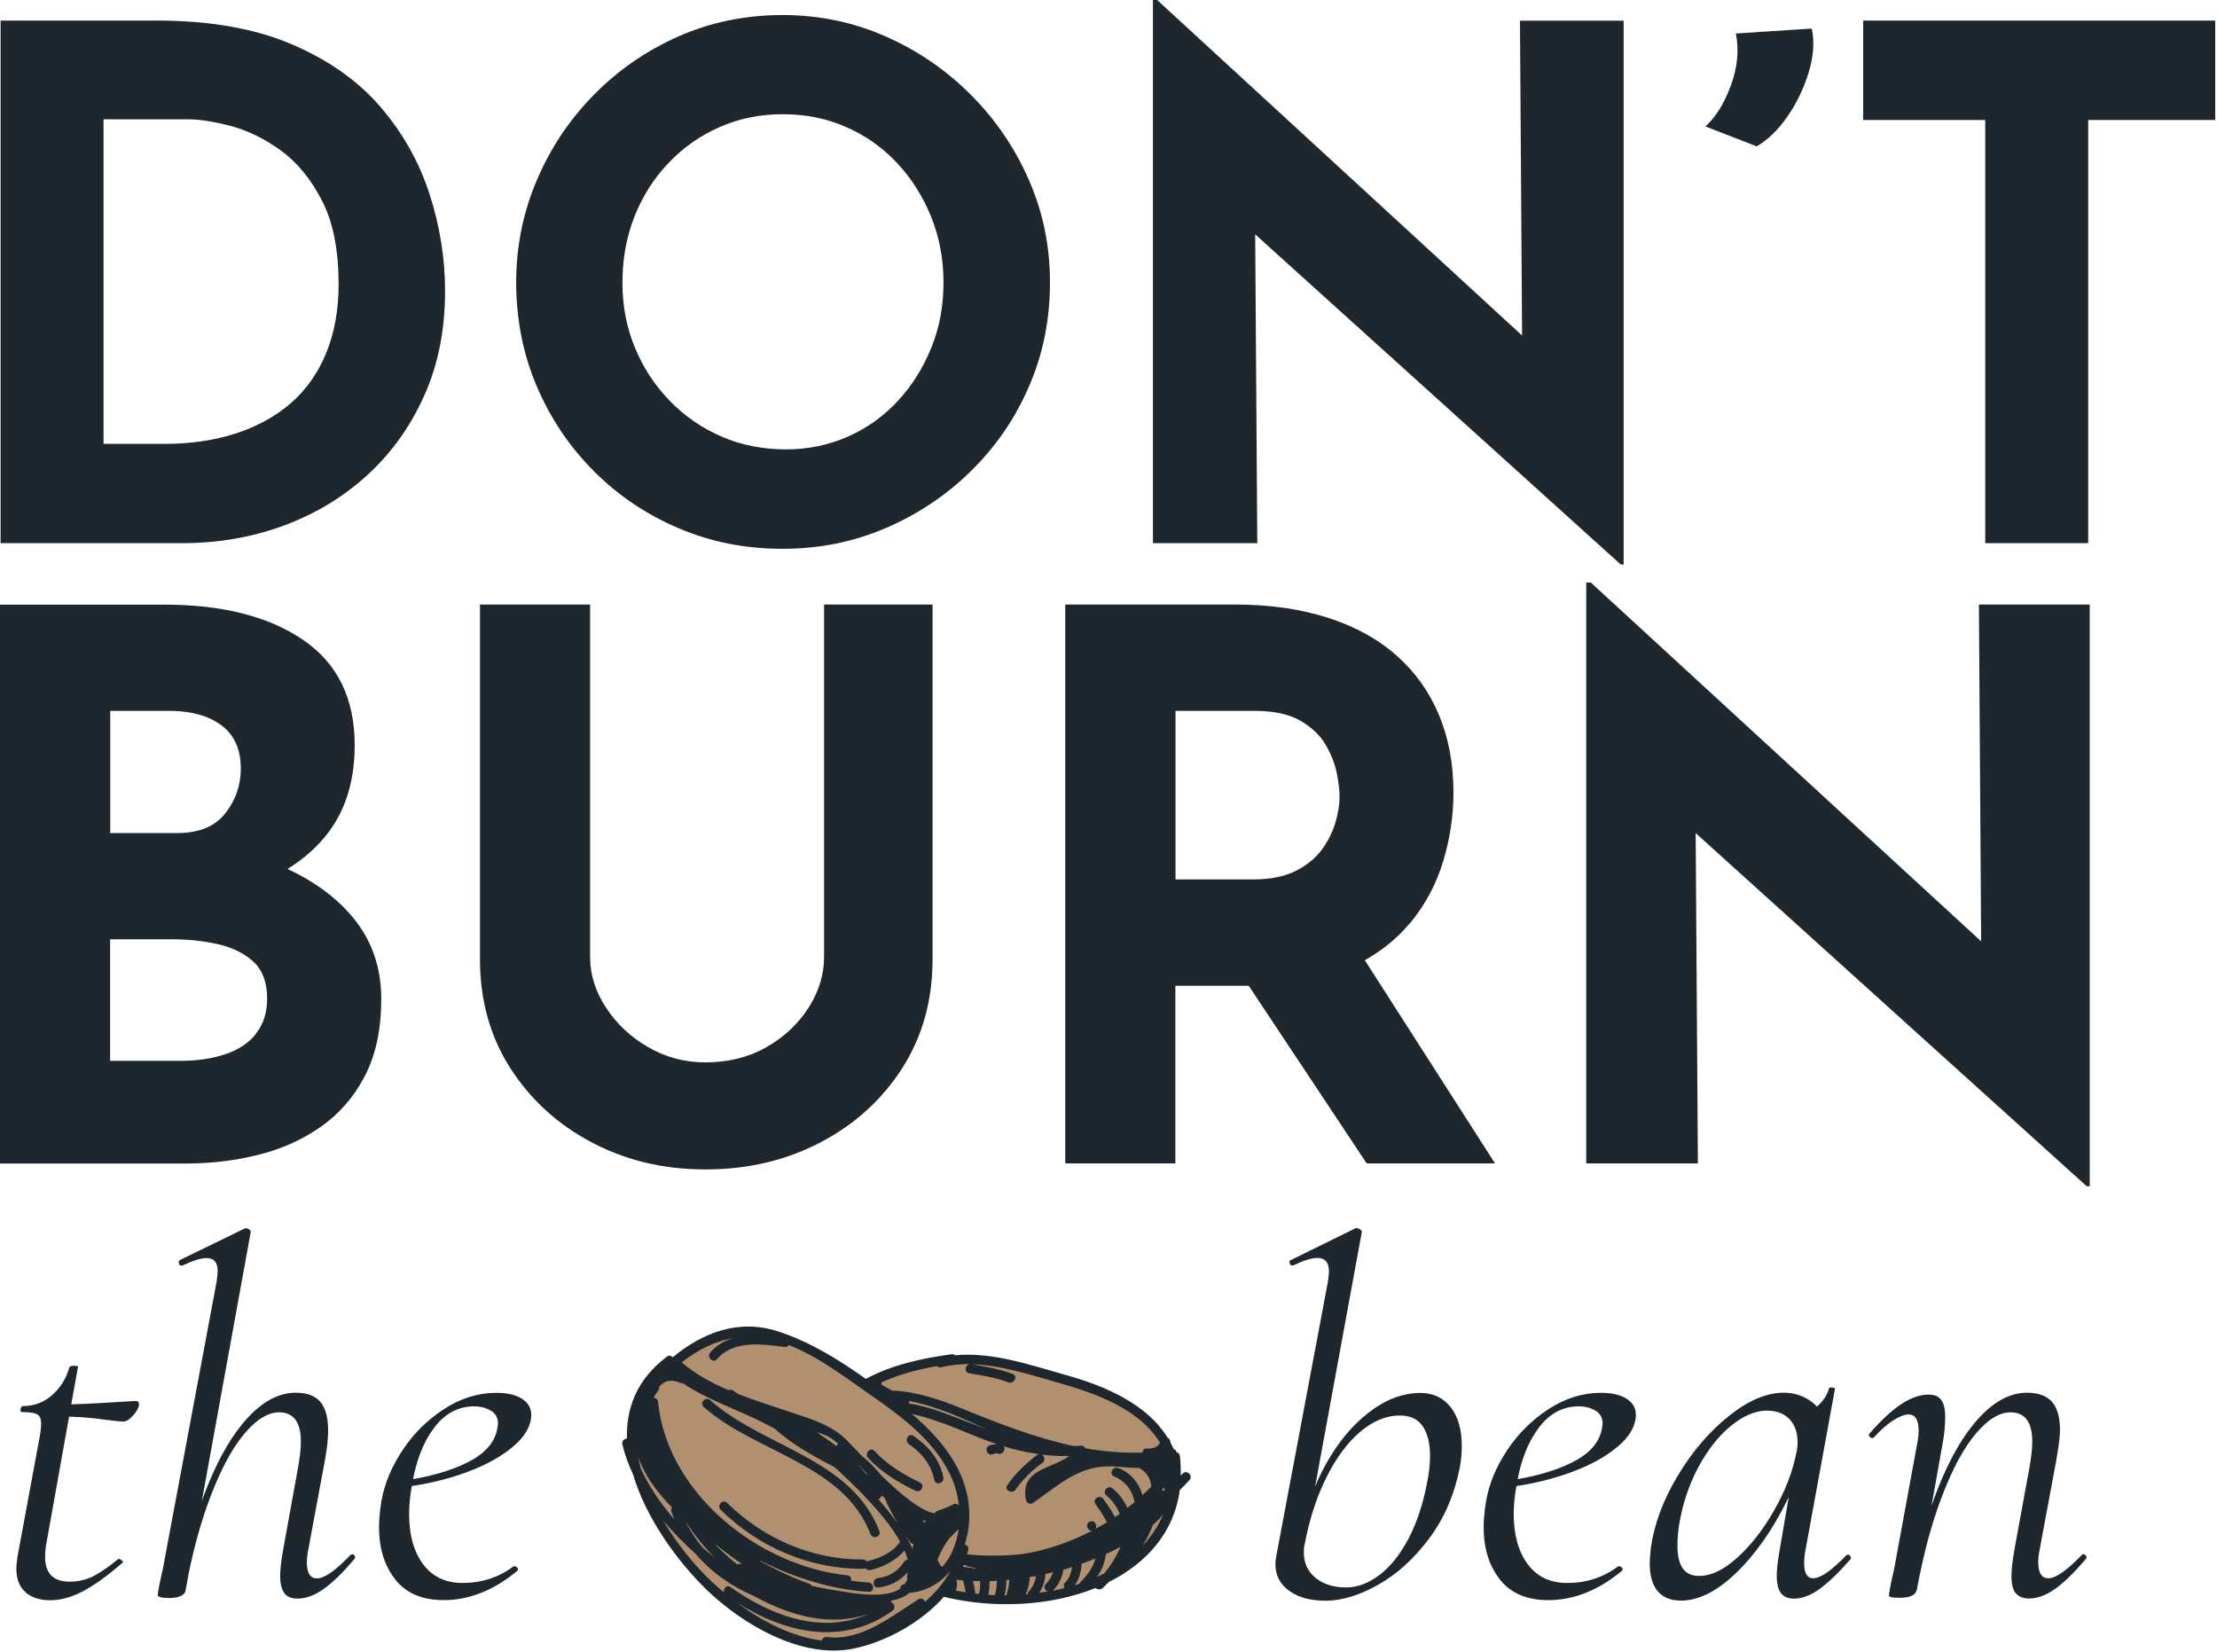 <svg xmlns="http://www.w3.org/2000/svg" fill="none" viewBox="0 0 620 462" height="462" width="620">
<path fill="#B1906F" d="M233.143 461.058C220.015 461.058 206.345 452.318 197.916 444.119C188.29 434.781 180.687 422.824 177.554 412.148C176.216 409.302 175.248 406.54 174.593 403.892C174.536 403.665 174.593 403.465 174.707 403.295C174.849 403.095 175.134 402.953 175.39 402.924L175.931 402.868V402.327C175.618 393.103 179.32 385.558 186.895 379.893C187.009 379.808 187.151 379.751 187.265 379.751C187.465 379.751 187.636 379.893 187.721 380.007L188.091 380.434L188.518 380.064C195.325 374.427 202.302 371.58 209.25 371.58C211.956 371.58 214.661 372.007 217.338 372.861C227.02 375.964 235.962 381.914 241.857 386.099L242.142 386.299L242.455 386.128C248.493 382.825 256.039 380.662 266.263 379.295H266.32C266.548 379.295 266.661 379.352 266.747 379.409L266.946 379.608H267.231C268.37 379.466 269.538 379.409 270.705 379.409C278.565 379.409 286.938 381.857 294.313 383.992C295.652 384.391 296.99 384.761 298.3 385.131C312.311 389.06 321.396 394.697 326.095 402.298L326.18 402.44L326.322 402.497C326.322 402.497 326.778 402.754 326.75 403.238V403.408L326.807 403.551C327.091 404.063 327.348 404.576 327.604 405.117L327.718 405.316L328.003 405.601C328.316 405.714 328.43 405.999 328.487 406.141L328.572 406.426L328.857 406.512C329.056 406.568 329.398 406.739 329.455 407.195C329.654 408.846 329.74 410.554 329.711 412.547V414.084L330.708 412.946L331.164 412.49C331.306 412.319 331.477 412.234 331.648 412.234C331.933 412.234 332.246 412.462 332.388 412.746C332.502 413.003 332.474 413.259 332.246 413.486C331.477 414.341 330.651 415.166 329.825 415.992L329.427 416.39V416.59C327.547 430.369 317.751 437.97 309.834 441.899L309.464 442.24C309.008 442.724 308.524 443.237 307.983 443.664C307.812 443.806 307.641 443.863 307.442 443.863C307.214 443.863 306.986 443.778 306.787 443.607L306.53 443.379L306.189 443.521C298.898 446.482 290.383 448.02 281.527 448.02C275.603 448.02 269.737 447.336 264.098 445.97L263.757 445.884L263.529 446.141C257.435 453.059 247.866 458.525 238.525 460.46C236.817 460.802 234.994 461.001 233.143 461.001V461.058Z"></path>
<path fill="#1E272E" d="M243.42 429.031C244.018 430.596 246.553 429.828 245.926 428.233C238.01 407.736 213.576 404.889 198.596 391.594C197.315 390.455 195.521 392.391 196.802 393.501C211.24 406.284 235.845 409.387 243.42 429.002V429.031Z"></path>
<path fill="#1E272E" d="M256.009 416.931C257.547 417.671 258.8 415.365 257.262 414.625C252.592 412.348 248.149 409.7 244.589 405.828C243.45 404.576 241.628 406.512 242.767 407.736C246.469 411.75 251.111 414.568 256.009 416.931Z"></path>
<path fill="#1E272E" d="M261.306 413.942C261.648 415.593 264.154 414.796 263.812 413.145C262.816 408.163 259.569 404.376 255.44 401.586C254.045 400.618 252.792 402.953 254.187 403.892C257.775 406.341 260.424 409.615 261.278 413.913L261.306 413.942Z"></path>
<path fill="#1E272E" d="M330.707 412.177C330.564 412.348 330.394 412.49 330.223 412.661C330.223 410.896 330.194 409.102 329.966 407.223C329.881 406.597 329.482 406.227 328.998 406.085C328.884 405.686 328.599 405.344 328.172 405.202C328.144 405.145 328.144 405.06 328.115 405.003C327.859 404.433 327.574 403.921 327.289 403.38C327.318 402.754 326.976 402.298 326.521 402.07C320.597 392.505 308.75 387.551 298.384 384.647C288.674 381.914 277.539 378.014 267.116 379.039C266.888 378.811 266.575 378.697 266.148 378.754C258.202 379.808 249.46 381.658 242.141 385.644C234.452 380.149 226.222 375.139 217.479 372.32C206.487 368.79 196.462 372.719 188.118 379.608C187.748 379.153 187.15 378.953 186.524 379.409C178.123 385.701 175.075 393.814 175.332 402.327C174.563 402.384 173.794 403.038 174.05 404.006C174.734 406.853 175.759 409.615 177.012 412.291C180.6 424.504 189.314 436.518 197.516 444.518C207.54 454.254 224.114 464.048 238.638 461.087C247.409 459.293 257.405 454.026 263.955 446.596C277.966 449.984 293.714 449.244 306.387 444.119C306.871 444.546 307.697 444.717 308.323 444.176C308.95 443.635 309.491 443.037 310.06 442.468C320.626 437.201 328.343 428.632 329.938 416.732C330.849 415.821 331.789 414.91 332.643 413.942C333.782 412.661 331.846 410.896 330.707 412.148V412.177ZM262.018 382.057C262.303 382.341 262.73 382.512 263.243 382.398C265.92 381.715 268.682 381.459 271.501 381.516C269.935 381.402 269.423 383.822 271.046 384.078C274.748 384.676 278.45 385.274 281.981 386.612C283.548 387.21 284.801 384.875 283.206 384.277C279.504 382.882 275.688 382.199 271.815 381.544C280.13 381.8 288.816 384.704 296.391 386.839C306.273 389.629 318.775 394.099 324.413 403.522C323.673 404.86 322.249 405.202 320.711 405.117C319.885 405.06 319.515 405.629 319.487 406.255C314.019 406.398 308.722 405.971 303.539 405.06C303.283 404.604 302.855 404.262 302.343 404.319C301.602 404.405 300.919 404.376 300.179 404.405C289.585 402.127 279.333 398.142 268.796 393.843C262.588 391.309 255.896 389.117 249.517 388.918C248.491 388.377 247.495 387.807 246.498 387.238C246.498 387.209 246.498 387.153 246.526 387.096C246.526 386.925 246.526 386.782 246.498 386.64C251.339 384.391 256.664 382.996 262.018 382.057ZM275.887 399.707C271.872 398.199 267.856 396.576 263.556 395.01C260.509 393.9 257.319 393.017 254.13 392.476C254.244 392.277 254.301 392.078 254.301 391.85C261.62 393.131 269.195 396.718 275.887 399.707ZM205.347 374.171C202.784 374.882 200.449 376.107 198.598 378.299C197.516 379.58 199.424 381.402 200.506 380.121C205.034 374.797 213.179 375.879 219.358 376.704C219.9 376.79 220.327 376.534 220.612 376.192C228.699 379.324 236.047 384.96 243.024 389.829C252.279 396.263 261.933 403.266 266.432 413.999C267.344 416.163 267.885 418.554 268.141 421.002C267.771 420.604 267.173 420.376 266.546 420.746C265.179 421.543 263.67 421.999 262.189 422.54C261.79 422.682 261.563 422.938 261.449 423.223C257.718 422.796 251.795 417.814 246.555 412.746C244.846 410.64 242.995 408.732 240.916 407.081C238.695 404.775 236.929 402.867 236.075 402.099C231.547 397.971 225.31 396.405 219.615 394.469C215.229 392.989 210.758 391.565 206.401 389.857C206.002 389.572 205.575 389.316 205.205 389.003C204.749 388.604 204.208 388.604 203.781 388.804C199.082 386.811 194.583 384.391 190.653 381.032C195.181 377.445 200.022 375.025 205.347 374.228V374.171ZM268.198 424.305C268.198 424.305 268.283 424.191 268.312 424.105C268.312 424.191 268.312 424.276 268.312 424.333C268.283 424.333 268.226 424.305 268.198 424.276V424.305ZM263.442 438.283C262.901 437.657 262.502 436.973 262.161 436.262C263.043 434.041 264.097 431.991 265.578 430.141C266.404 429.315 267.23 428.49 268.084 427.664C267.514 431.678 266.005 435.493 263.471 438.283H263.442ZM261.677 426.07C261.677 426.07 261.62 426.241 261.591 426.326C261.591 426.269 261.591 426.212 261.591 426.155C261.591 426.127 261.563 426.098 261.534 426.041C261.591 426.041 261.648 426.041 261.677 426.041V426.07ZM259.057 425.5C258.829 425.586 258.629 425.7 258.487 425.899C258.316 425.643 258.231 425.387 258.031 425.13C258.373 425.301 258.715 425.387 259.057 425.5ZM255.468 431.849C255.354 432.276 255.269 432.703 255.155 433.13C254.557 431.707 253.817 430.312 252.991 428.974C253.503 429.742 253.959 430.511 254.5 431.251C254.785 431.621 255.127 431.792 255.468 431.849ZM251.396 426.525C250.001 424.561 248.52 422.682 247.124 421.031C246.669 420.461 246.128 419.864 245.644 419.266C246.099 419.123 246.441 418.725 246.583 418.269C246.868 418.469 247.124 418.696 247.409 418.924C247.409 419.009 247.409 419.095 247.466 419.18C248.605 421.771 249.944 424.191 251.368 426.554L251.396 426.525ZM242.739 412.49C242.568 412.376 242.397 412.291 242.226 412.177C241.4 411.266 240.574 410.326 239.692 409.472C240.233 409.928 240.745 410.412 241.258 410.896C241.714 411.38 242.198 411.921 242.739 412.49ZM234.366 403.807C234.167 403.978 233.996 404.177 233.911 404.433C232.8 403.579 231.661 402.754 230.465 401.956C230.465 401.956 230.294 401.814 230.18 401.757C230.095 401.7 230.009 401.7 229.924 401.643C229.468 401.216 228.956 400.875 228.471 400.476C229.411 400.846 230.379 401.188 231.291 401.615C232.373 402.099 233.37 402.896 234.366 403.779V403.807ZM184.074 388.918C184.331 388.576 184.388 388.206 184.331 387.864C185.669 386.242 187.577 385.558 190.254 386.754C190.51 386.868 190.738 386.868 190.966 386.839C197.345 391.195 205.518 394.014 212.268 397.316C213.72 398.028 215.172 398.768 216.596 399.508C221.466 404.006 227.389 407.166 233.313 410.298C233.683 410.64 234.082 410.953 234.452 411.294C237.898 414.511 247.21 423.109 251.738 431.137C249.744 434.184 246.128 435.749 242.71 436.603C242.596 436.603 242.511 436.689 242.426 436.746C242.226 436.404 241.856 436.148 241.343 436.148C227.076 436.233 213.464 430.312 203.354 420.319C202.129 419.123 200.335 421.031 201.531 422.226C212.125 432.732 226.478 438.852 241.429 438.767C241.685 438.767 241.884 438.682 242.055 438.596C242.34 439.023 242.853 439.279 243.479 439.109C247.096 438.198 250.542 436.461 252.962 433.643C253.333 434.525 253.646 435.351 253.845 436.205C253.475 436.205 253.105 436.347 252.848 436.774C251.168 439.422 248.662 440.988 245.53 441.358C243.849 441.557 243.963 444.176 245.644 443.977C249.004 443.607 251.738 442.126 253.845 439.707C253.788 440.105 253.703 440.504 253.646 440.931C253.617 441.187 253.703 441.358 253.788 441.585C253.589 442.098 253.333 442.61 252.991 443.094C252.991 443.094 252.991 443.094 252.934 443.094C252.136 443.094 251.766 443.721 251.738 444.318C246.783 447.763 235.135 444.945 230.379 444.205C229.24 444.034 228.13 443.778 227.019 443.521C226.877 443.265 226.649 443.037 226.307 442.924C221.58 441.215 216.966 439.052 212.524 436.575C212.552 436.575 212.552 436.489 212.581 436.461C222.434 441.472 233.085 444.603 242.967 445.201C244.647 445.315 244.533 442.667 242.853 442.582C241.258 442.496 239.635 442.297 237.983 442.069C238.154 441.415 237.926 440.674 237.043 440.589C212.324 438.055 186.666 417.842 184.018 392.106C184.018 392.106 184.018 392.078 184.018 392.049C183.989 391.508 183.619 391.11 183.106 390.967C183.078 390.967 183.049 390.967 183.021 390.967C182.935 390.967 182.878 390.91 182.793 390.91C183.163 390.256 183.533 389.629 184.018 388.975L184.074 388.918ZM199.88 431.792C199.88 431.792 200.136 431.963 200.278 432.048C202.699 434.013 205.177 435.835 207.683 437.543C207.17 437.23 206.629 437.287 206.202 437.543C203.952 435.749 201.816 433.842 199.88 431.764V431.792ZM200.136 435.835C198.911 434.838 197.658 433.813 196.462 432.76C194.64 430.568 193.016 428.148 191.707 425.415C194.013 429.144 196.833 432.675 200.136 435.863V435.835ZM178.493 407.479C178.664 407.992 178.835 408.476 179.034 408.96C179.034 409.017 179.062 409.074 179.119 409.131C179.888 410.981 180.885 412.775 182.024 414.483C182.024 414.483 182.024 414.54 182.053 414.54C182.053 414.54 182.053 414.54 182.081 414.568C183.79 417.102 185.812 419.436 187.947 421.629C187.72 421.913 187.577 422.312 187.748 422.796C188.004 423.536 188.318 424.248 188.631 424.959C184.815 420.632 181.54 415.821 179.205 410.725C178.92 409.643 178.664 408.561 178.493 407.479ZM202.471 445.372C201.389 444.461 200.307 443.55 199.339 442.639C194.554 438.169 189.485 432.077 185.498 425.301C188.261 428.604 191.308 431.678 194.469 434.497C198.911 439.763 204.607 443.692 211.014 446.454C220.925 451.92 232.544 455.194 243.223 451.208C230.152 457.272 216.027 452.148 204.265 443.863C203.183 443.094 202.215 444.347 202.471 445.372ZM258.715 448.019C258.459 447.308 257.661 446.767 256.807 447.308C249.232 452.091 240.831 459.037 231.291 457.841C230.522 457.756 229.981 458.24 229.81 458.809C221.409 457.813 212.951 453.315 206.002 448.162C219.472 456.703 235.534 460.517 249.545 450.525C250.57 449.785 250.058 448.361 249.175 448.105C249.26 447.963 249.232 447.82 249.26 447.678C251.14 447.308 252.934 446.653 254.272 445.514C259.199 445.03 263.043 442.696 265.806 439.336C264.069 442.582 261.563 445.457 258.686 447.991L258.715 448.019ZM267.287 444.831C267.714 443.778 267.742 442.81 267.486 441.842C268.113 441.899 268.711 441.984 269.337 442.041C269.65 443.123 269.878 444.233 270.049 445.343C269.109 445.201 268.226 445.002 267.287 444.831ZM271.587 438.511C270.818 438.425 270.077 438.312 269.309 438.198C269.366 438.055 269.423 437.884 269.479 437.714C269.679 437.714 269.907 437.771 270.106 437.771C270.248 437.913 270.448 438.027 270.676 438.084C271.473 438.283 272.299 438.454 273.096 438.625C272.754 438.625 272.384 438.625 272.042 438.625C271.9 438.568 271.758 438.482 271.587 438.482V438.511ZM273.78 445.685C273.78 445.685 273.78 445.742 273.78 445.77C273.438 445.742 273.096 445.713 272.754 445.685C272.612 444.489 272.384 443.322 272.071 442.183C272.726 442.183 273.409 442.183 274.064 442.183C274.178 443.351 274.093 444.518 273.78 445.685ZM278.222 446.112C277.596 446.112 276.998 446.112 276.371 446.055C276.684 444.774 276.77 443.493 276.684 442.212C277.396 442.212 278.08 442.155 278.792 442.098C278.792 443.436 278.592 444.774 278.222 446.112ZM281.44 446.169C281.269 446.169 281.098 446.169 280.928 446.169C281.269 444.746 281.469 443.322 281.412 441.899C281.696 441.899 281.953 441.87 282.238 441.842C282.238 443.294 281.896 444.717 281.44 446.169ZM287.62 445.201C287.42 445.429 287.364 445.657 287.335 445.884C287.164 445.884 287.022 445.884 286.851 445.913C287.563 444.347 287.962 442.696 287.962 441.073C288.56 440.959 289.158 440.902 289.727 440.788C289.528 442.383 288.787 443.835 287.62 445.23V445.201ZM290.638 445.486C291.692 443.863 292.262 442.098 292.347 440.219C293.088 440.077 293.771 439.849 294.483 439.678C294.113 440.902 293.486 442.012 292.461 443.037C291.692 443.778 292.205 444.774 292.974 445.087C292.205 445.23 291.436 445.343 290.638 445.457V445.486ZM297.843 442.61C297.388 443.094 297.416 443.664 297.701 444.119C296.59 444.404 295.451 444.689 294.312 444.916C294.341 444.916 294.398 444.888 294.426 444.859C296.106 443.18 297.074 441.215 297.359 438.995C297.587 438.938 297.815 438.881 298.014 438.824C298.584 438.653 299.21 438.454 299.808 438.255C299.581 439.877 299.039 441.415 297.872 442.639L297.843 442.61ZM302.115 442.525C302.115 442.525 301.916 442.781 301.83 442.924C301.403 443.066 301.004 443.237 300.549 443.379C301.802 441.614 302.371 439.507 302.485 437.344C303.738 436.888 305.048 436.404 306.358 435.863C305.675 438.454 304.023 440.646 302.115 442.525ZM308.807 440.02C308.124 440.361 307.469 440.731 306.785 441.045C308.095 439.137 309.007 437.03 309.263 434.639C310.658 434.013 312.025 433.329 313.392 432.589C312.196 435.265 310.715 437.799 308.807 440.02ZM315.3 421.743C314.361 419.693 312.994 417.814 311.171 416.276C309.889 415.166 308.095 417.102 309.405 418.212C311.114 419.664 312.367 421.429 313.136 423.394C312.709 423.707 312.253 423.992 311.798 424.276C310.886 422.511 309.747 420.86 308.58 419.237C307.583 417.871 305.362 419.266 306.358 420.661C307.554 422.312 308.665 423.963 309.576 425.757C308.523 426.411 307.412 426.981 306.33 427.579C306.985 426.696 306.244 425.102 304.906 425.529C303.368 426.013 303.995 428.262 305.447 428.063C299.41 431.223 292.974 433.472 286.281 434.582C281.013 435.208 275.688 435.237 270.476 434.724C270.59 434.297 270.704 433.87 270.789 433.443C270.932 432.646 270.419 432.105 269.821 431.934C270.448 429.885 270.903 427.693 271.017 425.472C271.786 412.889 264.012 403.067 254.956 395.409C261.392 396.832 267.828 399.65 273.751 402.042C275.46 402.725 277.14 403.323 278.82 403.892C278.165 403.892 277.539 404.006 276.798 404.234C275.175 404.718 275.944 407.252 277.567 406.739C277.966 406.625 278.535 406.341 278.963 406.512C280.33 407.081 281.44 405.344 280.643 404.49C283.918 405.515 287.221 406.227 290.553 406.682C290.411 406.711 290.268 406.768 290.097 406.882C286.851 409.273 284.003 412.035 281.696 415.365C280.728 416.76 283.063 417.956 284.032 416.59C286.082 413.657 288.645 411.209 291.521 409.102C292.433 408.447 292.091 407.252 291.379 406.825C293.714 407.109 296.049 407.252 298.47 407.195C298.612 407.223 298.783 407.252 298.926 407.28C293.885 410.896 285.456 410.81 286.851 419.294C286.993 420.205 287.962 420.974 288.873 420.348C296.59 415.024 302.2 409.273 312.396 410.184C314.531 410.383 316.61 410.554 318.575 410.554C320.768 411.75 321.793 413.629 321.964 415.764C321.167 416.59 320.341 417.358 319.515 418.127C318.49 414.825 316.354 412.006 312.794 410.583C311.228 409.956 310.003 412.262 311.57 412.917C314.845 414.255 316.667 416.96 317.322 420.091C316.639 420.661 315.927 421.202 315.215 421.743H315.3ZM319.543 432.248C320.711 430.426 321.679 428.518 322.391 426.497C323.445 425.586 324.413 424.618 325.268 423.593C323.901 426.838 321.964 429.714 319.572 432.248H319.543ZM324.926 416.846C325.04 416.675 325.097 416.476 325.211 416.305C325.296 416.191 325.381 416.077 325.495 415.963C325.609 416.305 325.666 416.618 325.695 416.96C325.467 416.846 325.211 416.789 324.954 416.846H324.926Z"></path>
<path fill="#1E272E" d="M106.292 29.777C100.014 22.514 91.699 16.664 81.379 12.292C71.058 7.921 58.536 5.752 43.845 5.752H0.164V151.911H51.01C60.935 151.911 70.335 150.301 79.21 147.047C88.084 143.793 95.906 139.093 102.644 132.947C109.381 126.801 114.739 119.373 118.617 110.696C122.528 102.019 124.467 92.258 124.467 81.412C124.467 72.275 123.021 63.203 120.096 54.198C117.171 45.192 112.569 37.041 106.292 29.777ZM91.206 98.798C88.872 104.418 85.586 109.086 81.28 112.8C76.975 116.513 71.847 119.307 65.898 121.246C59.949 123.153 53.31 124.139 46.047 124.139H28.956V33.36H52.39C55.71 33.36 59.752 33.984 64.518 35.233C69.284 36.482 73.951 38.783 78.519 42.07C83.088 45.389 86.933 50.056 90.023 56.071C93.145 62.086 94.69 69.875 94.69 79.407C94.69 86.703 93.54 93.145 91.206 98.765V98.798ZM271.514 26.524C264.579 19.556 256.593 14.1 247.587 10.156C238.582 6.179 228.984 4.207 218.796 4.207C208.607 4.207 198.812 6.179 189.807 10.156C180.801 14.133 172.88 19.589 166.077 26.524C159.241 33.459 153.916 41.445 150.104 50.451C146.258 59.456 144.352 68.988 144.352 79.045C144.352 89.102 146.258 99.028 150.104 108.034C153.949 117.039 159.273 124.96 166.077 131.764C172.88 138.6 180.801 143.925 189.807 147.737C198.812 151.583 208.475 153.489 218.796 153.489C229.116 153.489 238.582 151.583 247.587 147.737C256.593 143.892 264.579 138.567 271.514 131.764C278.449 124.96 283.905 117.039 287.783 108.034C291.695 99.028 293.634 89.365 293.634 79.045C293.634 68.725 291.695 59.456 287.783 50.451C283.872 41.445 278.449 33.459 271.514 26.524ZM260.471 97.188C258.203 102.808 255.114 107.771 251.137 112.076C247.16 116.382 242.493 119.734 237.135 122.101C231.778 124.467 225.993 125.683 219.749 125.683C213.504 125.683 207.259 124.5 201.77 122.101C196.282 119.702 191.45 116.382 187.276 112.076C183.102 107.771 179.848 102.808 177.548 97.188C175.214 91.567 174.064 85.52 174.064 79.012C174.064 72.505 175.181 66.227 177.449 60.541C179.684 54.855 182.872 49.859 186.98 45.554C191.089 41.248 195.854 37.896 201.277 35.529C206.701 33.13 212.584 31.947 218.96 31.947C225.336 31.947 231.219 33.13 236.642 35.529C242.065 37.896 246.798 41.248 250.841 45.554C254.884 49.859 258.039 54.855 260.372 60.541C262.673 66.227 263.856 72.406 263.856 79.012C263.856 85.618 262.739 91.567 260.471 97.188ZM351.611 151.911H322.425V0H323.608L425.66 93.835L425.069 5.785H454.058V157.893H453.269L351.02 65.537L351.611 151.944V151.911ZM491.23 40.919L476.933 35.365C479.858 32.703 482.225 28.89 484.065 23.861C485.906 18.833 486.366 14.001 485.446 9.367L506.678 7.987C507.466 11.701 507.171 15.809 505.79 20.312C504.41 24.815 502.405 28.923 499.841 32.637C497.245 36.351 494.385 39.112 491.197 40.985L491.23 40.919ZM619.51 5.752V33.557H583.981V151.911H555.189V33.557H521.04V5.752H619.543H619.51ZM80.458 242.986C85.027 240.159 88.971 236.708 92.093 232.468C96.826 226.026 99.193 218.007 99.193 208.377C99.193 195.361 94.394 185.534 84.764 178.961C75.134 172.387 62.184 169.101 45.915 169.101H0V325.416H52.029C58.963 325.416 65.701 324.594 72.209 322.984C78.716 321.373 84.567 318.744 89.727 315.129C94.887 311.513 98.995 306.781 102.052 300.897C105.109 295.014 106.621 287.849 106.621 279.337C106.621 270.134 103.728 262.246 97.911 255.672C93.375 250.512 87.525 246.338 80.458 243.051V242.986ZM30.796 198.812H47.361C53.442 198.812 58.306 200.16 61.921 202.855C65.537 205.55 67.344 209.593 67.344 214.95C67.344 219.617 65.898 223.791 63.006 227.472C60.114 231.154 55.611 232.994 49.531 232.994H30.829V198.812H30.796ZM71.584 289.164C69.448 291.793 66.556 293.699 62.875 294.883C59.194 296.099 55.085 296.69 50.549 296.69H30.796V262.706H48.413C52.784 262.706 57.024 263.166 61.034 264.086C65.077 265.007 68.363 266.65 70.894 268.983C73.425 271.317 74.707 274.768 74.707 279.271C74.707 283.248 73.655 286.534 71.519 289.131L71.584 289.164ZM230.431 169.068H260.8V268.26C260.8 279.731 257.973 289.887 252.32 298.728C246.667 307.569 239.009 314.504 229.379 319.533C219.749 324.562 209.067 327.059 197.301 327.059C185.534 327.059 175.115 324.562 165.551 319.533C155.987 314.504 148.394 307.569 142.708 298.728C137.055 289.887 134.229 279.731 134.229 268.26V169.068H165.025V267.603C165.025 272.566 166.504 277.299 169.495 281.834C172.453 286.37 176.397 290.051 181.294 292.878C186.192 295.704 191.516 297.118 197.333 297.118C203.71 297.118 209.363 295.704 214.326 292.878C219.289 290.051 223.2 286.37 226.125 281.834C229.017 277.299 230.463 272.566 230.463 267.603V169.068H230.431ZM394.272 258.269C398.578 253.043 401.7 247.226 403.607 240.849C405.513 234.473 406.466 228.097 406.466 221.721C406.466 213.635 405.119 206.405 402.423 199.963C399.728 193.521 395.817 187.999 390.624 183.398C385.464 178.796 379.055 175.247 371.397 172.782C363.739 170.317 355.029 169.068 345.268 169.068H297.906V325.383H328.703V275.688H349.212L382.21 325.383H418.101L381.684 268.556C386.68 265.73 390.854 262.311 394.207 258.269H394.272ZM328.736 198.812H350.822C356.212 198.812 360.485 199.733 363.673 201.573C366.861 203.414 369.228 205.682 370.773 208.377C372.317 211.072 373.369 213.734 373.862 216.331C374.355 218.96 374.618 221.096 374.618 222.805C374.618 225.073 374.224 227.505 373.435 230.135C372.646 232.764 371.397 235.262 369.622 237.661C367.847 240.061 365.415 242.033 362.293 243.61C359.171 245.155 355.292 245.944 350.625 245.944H328.736V198.812ZM553.414 169.068H584.408V331.759H583.554L474.205 232.994L474.829 325.383H443.606V162.922H444.888L554.039 263.265L553.414 169.068ZM7.264 445.381C5.489 443.967 4.569 441.7 4.569 438.61C4.569 438.051 4.667 437 4.864 435.521L10.945 402.654C11.306 400.879 11.503 399.367 11.503 398.151C11.503 396.836 11.142 395.949 10.386 395.554C9.63 395.127 8.217 394.93 6.146 394.93C5.85 394.93 5.719 394.7 5.719 394.24C5.719 394.042 5.785 393.845 5.916 393.615C6.048 393.385 6.179 393.254 6.278 393.254C9.466 393.254 12.259 392.235 14.593 390.164C16.927 388.093 18.537 385.497 19.392 382.407C19.589 382.112 20.016 381.98 20.673 381.98C21.627 381.98 21.988 382.112 21.791 382.407L13.048 431.215C12.752 432.727 12.621 434.14 12.621 435.455C12.621 440.056 14.922 442.357 19.523 442.357C21.955 442.357 24.256 441.798 26.359 440.681C28.463 439.563 30.698 437.986 33.064 436.014H33.196C33.492 436.014 33.787 436.145 34.116 436.441C34.445 436.737 34.477 436.967 34.182 437.131C29.942 440.812 26.261 443.441 23.105 445.085C19.95 446.728 16.927 447.55 14.001 447.55C11.273 447.55 9.006 446.86 7.231 445.446L7.264 445.381ZM28.068 396.869C24.354 396.409 20.805 396.179 17.419 396.179L17.715 392.793C20.739 392.793 25.866 392.563 33.097 392.103L37.896 391.807C38.553 391.807 38.882 392.136 38.882 392.793C38.882 393.549 38.356 394.535 37.337 395.752C36.285 396.968 35.299 397.592 34.379 397.592C33.919 397.592 31.815 397.362 28.101 396.902L28.068 396.869ZM44.075 446.104L44.633 442.85C45.192 440.582 45.718 438.117 46.178 435.356L60.574 358.48C60.771 356.968 60.87 355.982 60.87 355.522C60.87 353.09 59.851 351.841 57.78 351.841C56.268 351.841 54.001 352.531 51.01 353.945H50.714C50.352 353.945 50.089 353.747 50.024 353.32C49.925 352.893 50.024 352.597 50.319 352.4L68.528 343.526H68.823C69.185 343.526 69.514 343.657 69.809 343.953C70.105 344.216 70.171 344.479 70.105 344.643L51.897 444.822C51.798 445.479 51.338 446.005 50.549 446.367C49.761 446.728 48.676 446.925 47.361 446.925C45.192 446.925 44.108 446.63 44.108 446.071L44.075 446.104ZM79.571 445.611C78.782 444.625 78.355 443.014 78.355 440.746C78.355 438.873 78.651 436.375 79.21 433.253L83.285 410.805C83.844 407.781 84.139 405.25 84.139 403.179C84.139 397.724 82.102 394.996 78.059 394.996C74.97 394.996 71.716 396.968 68.396 400.912C65.044 404.856 61.921 410.607 59.029 418.134C56.104 425.66 53.705 434.535 51.831 444.789L50.122 444.658C51.996 433.746 54.625 424.116 57.944 415.8C61.297 407.485 65.077 401.01 69.382 396.409C73.655 391.807 78.092 389.507 82.726 389.507C85.816 389.507 88.116 390.361 89.563 392.038C91.009 393.714 91.765 396.409 91.765 400.09C91.765 402.358 91.469 405.02 90.91 408.142L86.243 433.253C85.947 434.666 85.816 435.882 85.816 436.934C85.816 439.958 86.769 441.437 88.642 441.437C90.713 441.437 93.802 439.267 97.944 434.962C98.141 434.765 98.305 434.666 98.502 434.666C98.798 434.666 99.028 434.83 99.193 435.159C99.39 435.488 99.324 435.783 99.061 436.079C95.873 439.826 93.014 442.62 90.516 444.395C88.018 446.169 85.586 447.09 83.252 447.09C81.543 447.09 80.327 446.597 79.505 445.611H79.571ZM110.597 441.798C107.541 437.986 105.996 433.088 105.996 427.041C105.996 424.97 106.226 422.538 106.686 419.712C107.541 414.913 109.513 410.18 112.602 405.546C115.692 400.879 119.57 397.066 124.237 394.042C128.904 391.019 133.769 389.54 138.83 389.54C142.215 389.54 144.779 390.23 146.521 391.577C148.263 392.958 148.887 394.798 148.427 397.165C147.869 400.09 145.831 402.884 142.281 405.546C138.764 408.241 134.295 410.476 128.871 412.316C123.448 414.157 117.762 415.406 111.715 416.063L112.011 414.223C119.537 413.204 125.683 411.495 130.482 409.128C135.281 406.795 138.107 403.771 138.962 400.09C139.159 399.137 139.257 398.479 139.257 398.118C139.257 396.507 138.6 395.324 137.285 394.535C135.971 393.747 134.426 393.319 132.618 393.319C128.116 393.319 124.336 395.357 121.345 399.4C118.321 403.442 116.316 408.668 115.265 415.077C114.706 418.002 114.41 420.763 114.41 423.393C114.41 429.21 115.692 433.91 118.288 437.427C120.885 440.944 124.566 442.718 129.364 442.718C134.722 442.718 139.488 441.174 143.629 438.051H143.925C144.22 438.051 144.45 438.183 144.713 438.479C144.943 438.774 144.911 439.037 144.648 439.333C138.074 444.789 131.205 447.517 124.04 447.517C118.124 447.517 113.621 445.611 110.565 441.798H110.597ZM360.485 444.888C357.954 443.047 356.673 440.549 356.673 437.328C356.673 436.868 356.771 436.046 356.968 434.929L371.364 358.447C371.561 356.936 371.66 356.015 371.66 355.621C371.66 353.09 370.575 351.808 368.406 351.808C366.894 351.808 364.626 352.499 361.636 353.912H361.34C360.978 353.912 360.715 353.682 360.65 353.222C360.551 352.761 360.682 352.466 361.077 352.367L379.121 343.493H379.417C379.778 343.493 380.14 343.624 380.468 343.92C380.797 344.183 380.928 344.446 380.83 344.61L364.758 432.234C364.659 432.694 364.626 433.351 364.626 434.206C364.626 437.131 365.711 439.465 367.88 441.272C370.05 443.047 372.909 443.967 376.491 443.967C379.581 443.967 382.67 442.817 385.727 440.516C388.784 438.216 391.479 434.863 393.845 430.426C396.179 426.022 397.921 420.796 399.071 414.781C399.63 412.054 399.926 409.523 399.926 407.156C399.926 403.672 399.235 400.912 397.888 398.907C396.507 396.869 394.371 395.883 391.479 395.883C387.633 395.883 383.919 397.428 380.337 400.484C376.754 403.541 373.599 407.814 370.871 413.335C368.143 418.824 366.105 425.167 364.791 432.3L363.936 429.473C365.054 422.407 367.322 415.8 370.707 409.654C374.092 403.508 378.135 398.611 382.835 394.996C387.535 391.38 392.333 389.572 397.231 389.572C400.813 389.572 403.64 390.92 405.71 393.582C407.781 396.244 408.8 399.86 408.8 404.363C408.8 406.532 408.602 408.537 408.241 410.443C406.729 418.068 403.87 424.707 399.63 430.328C395.39 435.981 390.657 440.286 385.366 443.244C380.107 446.202 375.21 447.681 370.707 447.681C366.467 447.681 363.082 446.761 360.551 444.92L360.485 444.888ZM419.514 441.798C416.458 437.986 414.913 433.088 414.913 427.041C414.913 424.97 415.143 422.538 415.603 419.712C416.458 414.913 418.43 410.18 421.519 405.546C424.609 400.879 428.487 397.066 433.154 394.042C437.821 391.019 442.686 389.54 447.747 389.54C451.132 389.54 453.696 390.23 455.438 391.577C457.18 392.958 457.804 394.798 457.344 397.165C456.785 400.09 454.748 402.884 451.198 405.546C447.681 408.241 443.211 410.476 437.788 412.316C432.365 414.157 426.679 415.406 420.632 416.063L420.928 414.223C428.454 413.204 434.6 411.495 439.399 409.128C444.197 406.795 447.024 403.771 447.879 400.09C448.076 399.137 448.174 398.479 448.174 398.118C448.174 396.507 447.517 395.324 446.202 394.535C444.888 393.747 443.343 393.319 441.535 393.319C437.032 393.319 433.253 395.357 430.262 399.4C427.238 403.442 425.233 408.668 424.181 415.077C423.623 418.002 423.327 420.763 423.327 423.393C423.327 429.21 424.609 433.91 427.205 437.427C429.802 440.944 433.483 442.718 438.281 442.718C443.639 442.718 448.404 441.174 452.546 438.051H452.841C453.137 438.051 453.367 438.183 453.63 438.479C453.86 438.774 453.827 439.037 453.565 439.333C446.991 444.789 440.122 447.517 432.957 447.517C427.041 447.517 422.538 445.611 419.481 441.798H419.514ZM461.354 437.23C461.354 436.474 461.453 435.06 461.65 432.99C462.603 426.318 465.068 419.58 469.144 412.809C473.186 406.039 477.952 400.451 483.408 396.08C488.864 391.709 493.991 389.507 498.79 389.507C501.715 389.507 504.278 390.328 506.546 391.972C508.814 393.615 510.063 396.047 510.359 399.235L504.278 395.423C505.593 395.226 507.006 394.437 508.518 393.024C510.03 391.61 511.016 390.066 511.476 388.356C511.575 388.061 511.903 387.995 512.462 388.061C513.021 388.159 513.251 388.291 513.152 388.488L504.969 433.22C504.673 434.732 504.541 436.046 504.541 437.164C504.541 439.99 505.396 441.404 507.072 441.404C509.143 441.404 512.232 439.235 516.373 434.929C516.472 434.83 516.603 434.797 516.801 434.797C517.096 434.797 517.326 434.962 517.491 435.29C517.688 435.619 517.688 435.882 517.491 436.079C514.303 439.76 511.443 442.488 508.945 444.329C506.448 446.169 504.015 447.09 501.682 447.09C500.071 447.09 498.888 446.597 498.099 445.611C497.311 444.625 496.883 443.014 496.883 440.746C496.883 438.873 497.179 436.375 497.738 433.253L501.123 413.5L503.522 411.1C499.283 421.914 494.057 430.722 487.878 437.493C481.666 444.263 475.75 447.648 470.097 447.648C464.444 447.648 461.354 444.165 461.354 437.197V437.23ZM485.971 435.521C489.784 432.037 493.202 427.632 496.193 422.341C499.217 417.016 501.222 411.823 502.273 406.762C502.569 405.644 502.701 404.494 502.701 403.377C502.701 400.649 501.945 398.479 500.433 396.902C498.921 395.291 496.752 394.503 493.958 394.503C490.671 394.601 487.319 396.08 483.868 398.94C480.45 401.799 477.426 405.677 474.829 410.574C472.233 415.472 470.491 420.829 469.538 426.646C469.242 428.717 469.111 430.591 469.111 432.3C469.111 435.126 469.604 437.23 470.59 438.643C471.576 440.056 473.12 440.746 475.191 440.746C478.576 440.746 482.159 439.004 485.971 435.521ZM528.863 446.728C528.436 446.597 528.238 446.367 528.238 446.104L528.797 442.85C529.356 440.582 529.882 438.117 530.342 435.356L536.126 403.903C536.422 402.489 536.554 401.207 536.554 400.09C536.554 397.066 535.601 395.587 533.727 395.587C532.61 395.587 531.164 396.146 529.422 397.263C527.68 398.381 525.872 399.991 523.998 402.062C523.9 402.161 523.768 402.193 523.571 402.193C523.275 402.193 523.012 402.029 522.782 401.7C522.552 401.372 522.585 401.109 522.848 400.912C526.036 397.231 528.994 394.503 531.656 392.728C534.352 390.953 536.882 390.033 539.347 390.033C540.958 390.033 542.108 390.526 542.864 391.512C543.62 392.498 543.982 394.075 543.982 396.244C543.982 398.71 543.752 401.142 543.291 403.574L535.962 444.756C535.864 445.414 535.403 445.939 534.615 446.301C533.826 446.662 532.741 446.86 531.426 446.86C530.112 446.86 529.224 446.794 528.83 446.662L528.863 446.728ZM563.702 445.611C562.913 444.625 562.519 443.014 562.519 440.746C562.519 438.873 562.814 436.375 563.373 433.253L567.482 410.805C568.04 407.781 568.336 405.25 568.336 403.179C568.336 397.724 566.298 394.996 562.256 394.996C559.166 394.996 555.912 396.968 552.593 400.912C549.24 404.856 546.118 410.607 543.226 418.134C540.301 425.66 537.901 434.535 536.028 444.789L534.319 444.658C536.192 433.746 538.822 424.116 542.141 415.8C545.494 407.485 549.273 401.01 553.579 396.409C557.851 391.807 562.289 389.507 566.923 389.507C570.012 389.507 572.346 390.361 573.825 392.038C575.337 393.714 576.093 396.376 576.093 399.926C576.093 401.635 575.764 404.363 575.107 408.109L570.44 433.22C570.144 434.633 570.012 435.849 570.012 436.901C570.012 439.925 570.965 441.404 572.839 441.404C574.909 441.404 577.999 439.235 582.14 434.929C582.337 434.732 582.469 434.633 582.567 434.633C582.863 434.633 583.093 434.797 583.356 435.126C583.586 435.455 583.554 435.751 583.291 436.046C580.102 439.793 577.243 442.587 574.745 444.362C572.247 446.137 569.815 447.057 567.482 447.057C565.772 447.057 564.524 446.564 563.735 445.578L563.702 445.611Z"></path>
</svg>
